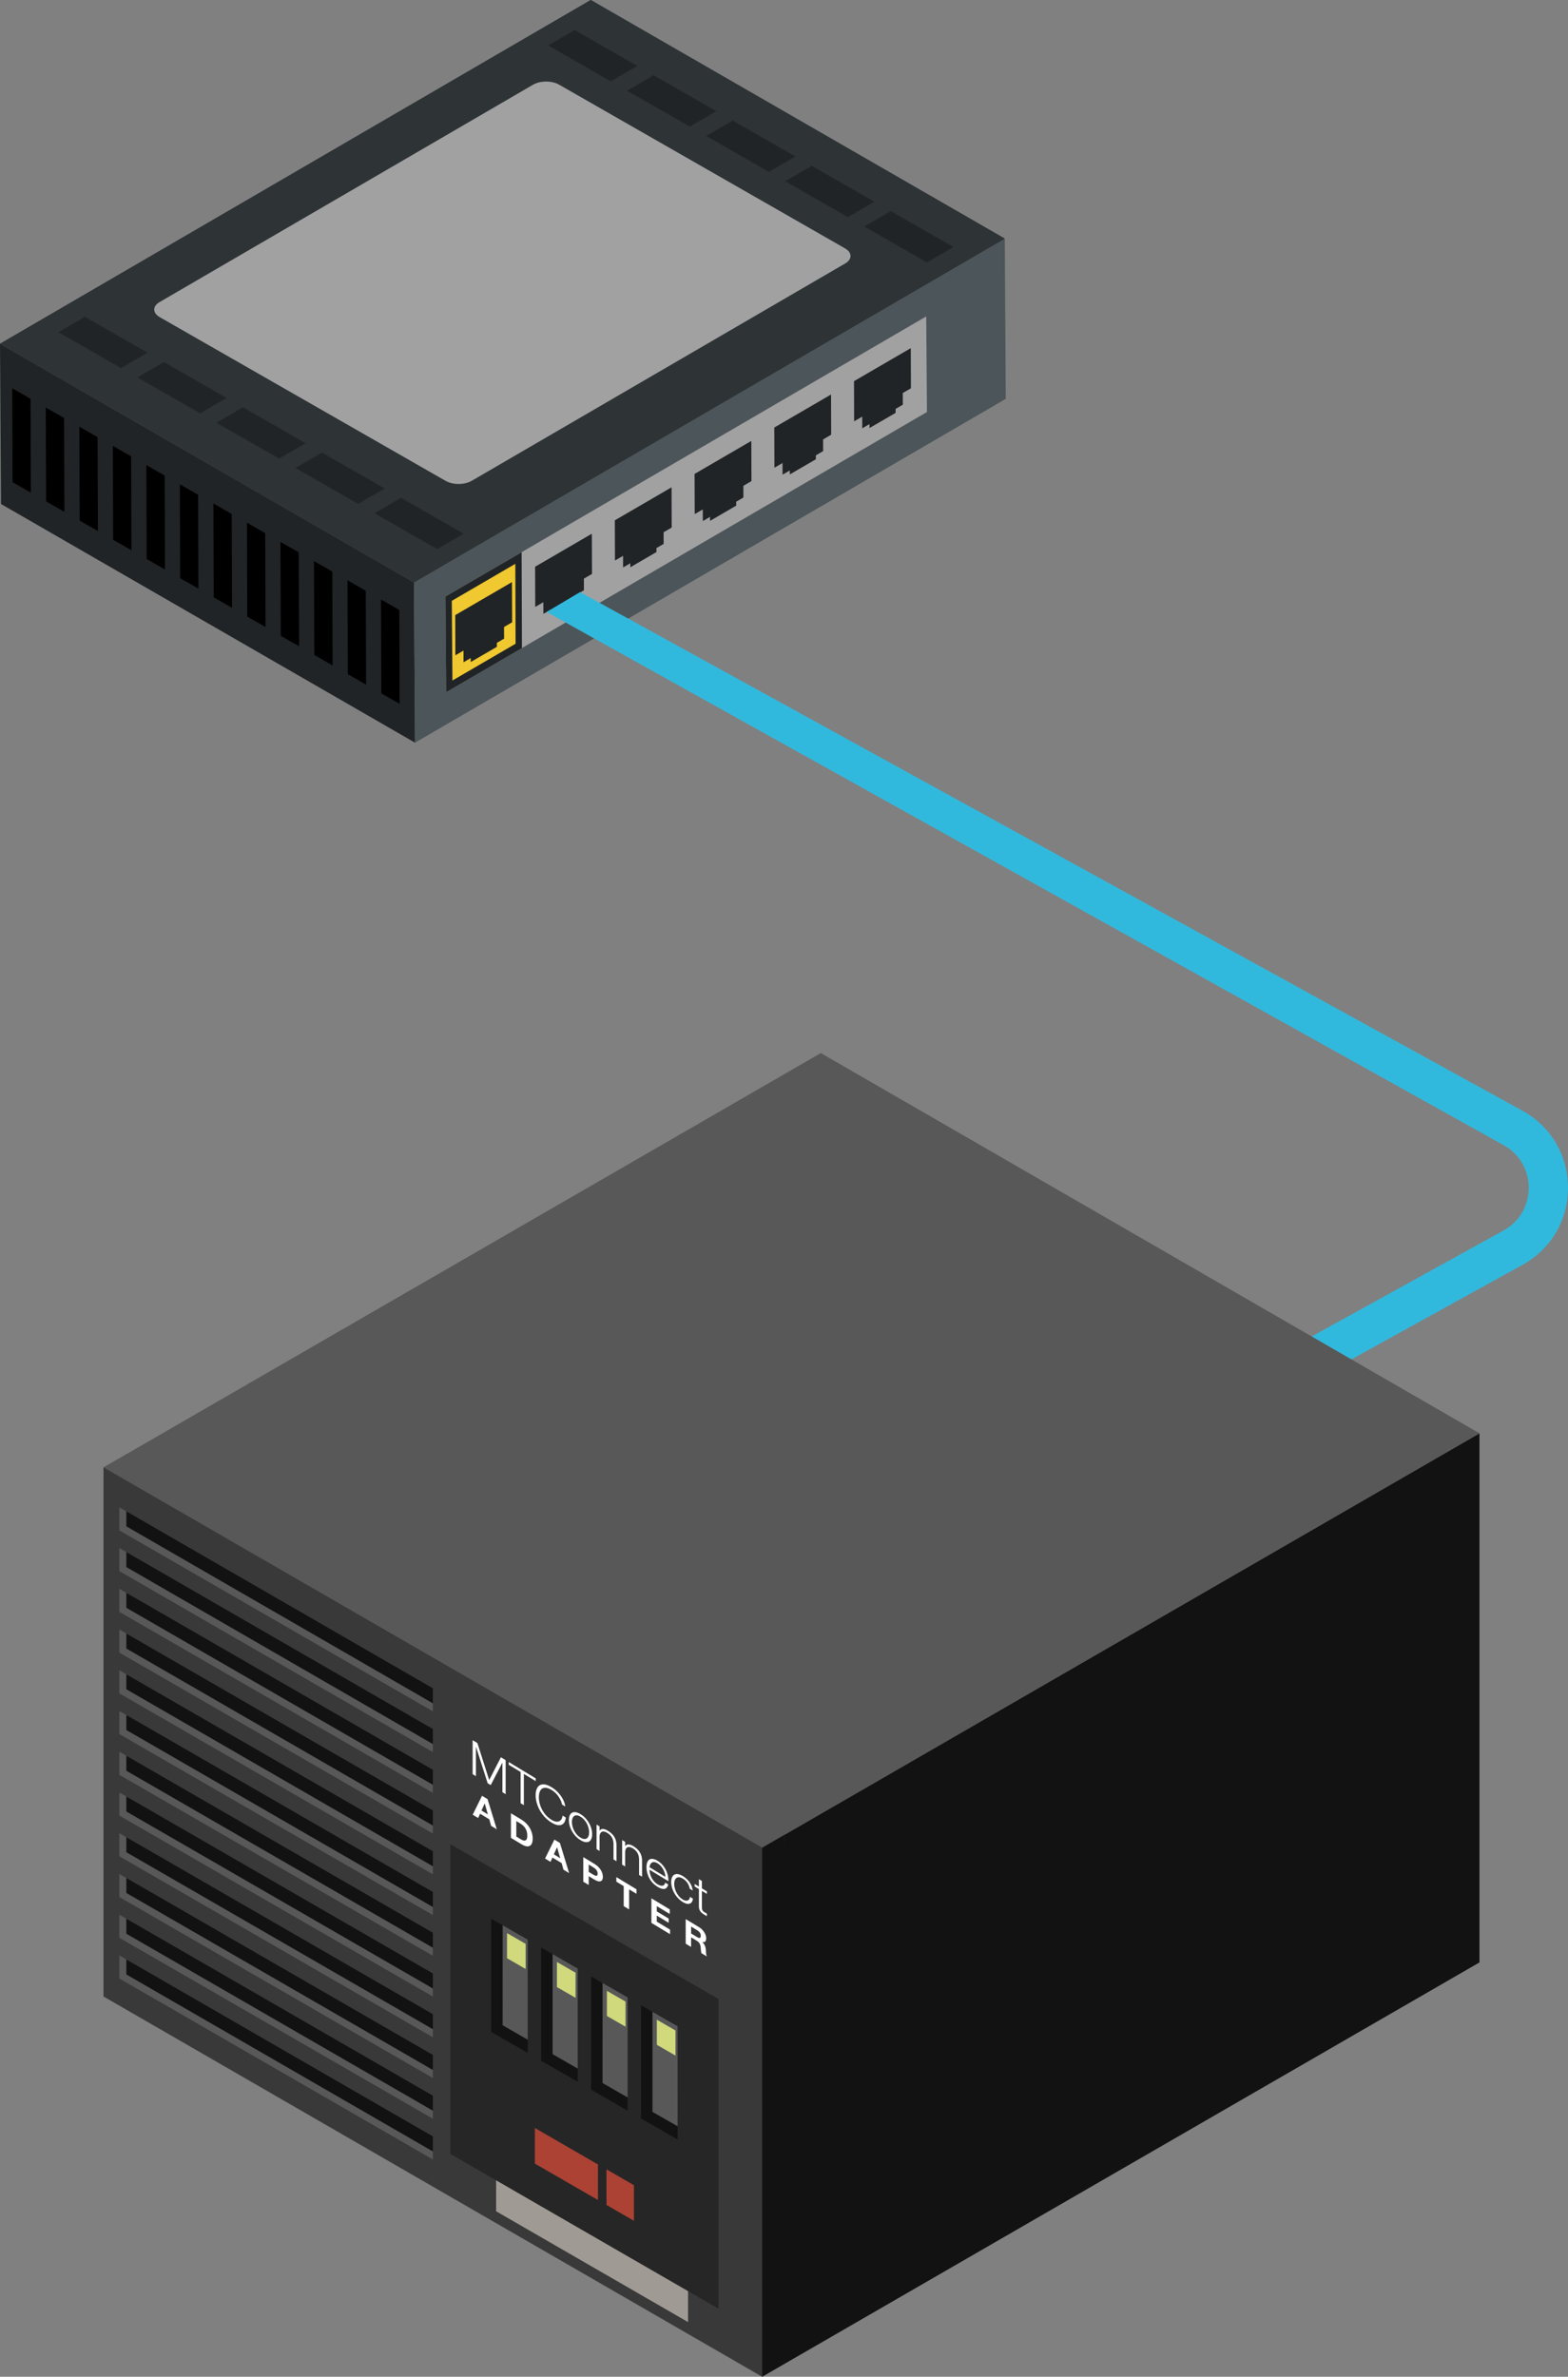 <svg xmlns="http://www.w3.org/2000/svg" id="Layer_2" data-name="Layer 2" viewBox="0 0 759.1 1150.68"><rect x="0" y="0" width="759.1" height="1150.68" fill="#808080" stroke="none"/><defs><style>      .cls-1 {        fill: #000;      }      .cls-1, .cls-2, .cls-3, .cls-4, .cls-5, .cls-6, .cls-7, .cls-8, .cls-9, .cls-10, .cls-11, .cls-12, .cls-13, .cls-14, .cls-15 {        stroke-width: 0px;      }      .cls-2 {        fill: #ac4234;      }      .cls-16 {        isolation: isolate;      }      .cls-3 {        fill: #f0c82f;      }      .cls-4 {        fill: #31b9dd;      }      .cls-5 {        fill: #d0d97c;      }      .cls-6 {        fill: #4c5559;      }      .cls-7 {        fill: #121212;      }      .cls-8 {        fill: #262626;      }      .cls-9 {        fill: #212426;      }      .cls-10 {        fill: #9f9a93;      }      .cls-11 {        fill: #2e3336;      }      .cls-12 {        fill: #a1a1a1;      }      .cls-13 {        fill: #585858;      }      .cls-14 {        fill: #fff;      }      .cls-15 {        fill: #393939;      }    </style></defs><g id="OBJECTS"><g><g><g class="cls-16"><polygon class="cls-9" points="0 166.43 .49 244.01 200.92 359.56 200.42 281.98 0 166.43"></polygon><polygon class="cls-6" points="200.42 281.98 200.92 359.56 486.91 193.1 486.43 115.53 200.42 281.98"></polygon><polygon class="cls-12" points="215.64 288.82 216.01 335.1 448.76 199.47 448.4 153.19 215.64 288.82"></polygon><polygon class="cls-9" points="252.53 267.35 215.64 288.82 216.01 335.1 252.69 313.75 252.53 267.35"></polygon><polygon class="cls-3" points="249.47 272.98 218.73 290.88 219.03 329.46 249.6 311.66 249.47 272.98"></polygon><polygon class="cls-11" points="0 166.43 200.42 281.98 486.43 115.53 286 0 0 166.43"></polygon><polygon class="cls-11" points="0 166.43 200.42 281.98 486.43 115.53 286 0 0 166.43"></polygon><polygon class="cls-9" points="247.86 281.81 220.39 297.8 220.45 317.26 224.39 314.98 224.4 320.63 227.89 318.58 227.89 320.51 240.54 313.16 240.54 311.24 244.04 309.19 244.01 303.55 247.94 301.27 247.86 281.81"></polygon></g><g><polygon class="cls-9" points="418.41 109.66 448.75 127.04 461.56 119.57 431.23 102.21 418.41 109.66"></polygon><polygon class="cls-9" points="380.16 87.74 410.48 105.12 423.3 97.66 392.98 80.29 380.16 87.74"></polygon><polygon class="cls-9" points="341.89 65.84 372.22 83.21 385.04 75.75 354.7 58.37 341.89 65.84"></polygon><polygon class="cls-9" points="303.62 43.92 333.96 61.29 346.78 53.83 316.44 36.45 303.62 43.92"></polygon><polygon class="cls-9" points="265.37 22 295.7 39.37 308.51 31.92 278.18 14.54 265.37 22"></polygon></g><g><polygon class="cls-9" points="181.33 248.49 211.65 265.86 224.47 258.4 194.14 241.03 181.33 248.49"></polygon><polygon class="cls-9" points="143.06 226.58 173.4 243.96 186.21 236.47 155.88 219.12 143.06 226.58"></polygon><polygon class="cls-9" points="104.81 204.67 135.14 222.03 147.94 214.57 117.61 197.2 104.81 204.67"></polygon><polygon class="cls-9" points="66.53 182.74 96.87 200.11 109.7 192.66 79.35 175.28 66.53 182.74"></polygon><polygon class="cls-9" points="28.28 160.83 58.6 178.2 71.41 170.74 41.09 153.38 28.28 160.83"></polygon></g><g><polygon class="cls-9" points="286.52 258.39 259.05 274.38 259.12 293.84 263.04 291.55 263.07 297.2 266.57 295.16 266.57 297.08 279.22 289.73 279.22 287.82 282.69 285.77 282.68 280.13 286.6 277.86 286.52 258.39"></polygon><polygon class="cls-9" points="325.11 235.93 297.65 251.91 297.72 271.38 301.64 269.09 301.65 274.73 305.16 272.7 305.16 274.63 317.8 267.27 317.8 265.35 321.29 263.32 321.27 257.67 325.19 255.4 325.11 235.93"></polygon><polygon class="cls-9" points="363.73 213.46 336.25 229.45 336.32 248.91 340.23 246.62 340.26 252.27 343.75 250.24 343.76 252.17 356.41 244.8 356.41 242.89 359.9 240.86 359.88 235.21 363.79 232.91 363.73 213.46"></polygon><polygon class="cls-9" points="402.32 191 374.85 206.98 374.91 226.44 378.83 224.17 378.84 229.82 382.35 227.77 382.35 229.69 394.98 222.35 394.98 220.44 398.49 218.4 398.48 212.75 402.39 210.45 402.32 191"></polygon><polygon class="cls-9" points="440.93 168.55 413.44 184.53 413.5 203.98 417.41 201.71 417.44 207.36 420.94 205.31 420.95 207.23 433.59 199.88 433.59 197.96 437.08 195.91 437.05 190.27 441 188 440.93 168.55"></polygon></g><g><polygon class="cls-1" points="14.95 238.53 6.08 233.45 5.93 187.99 14.79 193.05 14.95 238.53"></polygon><polygon class="cls-1" points="31.18 247.83 22.32 242.74 22.16 197.28 31.03 202.36 31.18 247.83"></polygon><polygon class="cls-1" points="47.4 257.11 38.55 252.04 38.39 206.57 47.25 211.64 47.4 257.11"></polygon><polygon class="cls-1" points="63.64 266.41 54.78 261.34 54.62 215.86 63.48 220.94 63.64 266.41"></polygon><polygon class="cls-1" points="79.88 275.71 71.02 270.63 70.86 225.17 79.71 230.23 79.88 275.71"></polygon><polygon class="cls-1" points="96.08 284.99 87.23 279.94 87.07 234.47 95.92 239.53 96.08 284.99"></polygon><polygon class="cls-1" points="112.34 294.29 103.47 289.22 103.31 243.74 112.18 248.83 112.34 294.29"></polygon><polygon class="cls-1" points="128.54 303.59 119.69 298.52 119.54 253.04 128.4 258.11 128.54 303.59"></polygon><polygon class="cls-1" points="144.79 312.89 135.93 307.83 135.77 262.34 144.63 267.41 144.79 312.89"></polygon><polygon class="cls-1" points="161.02 322.18 152.15 317.1 152 271.63 160.86 276.71 161.02 322.18"></polygon><polygon class="cls-1" points="177.24 331.48 168.39 326.4 168.23 280.93 177.08 286.01 177.24 331.48"></polygon><polygon class="cls-1" points="193.47 340.77 184.61 335.7 184.45 290.22 193.31 295.29 193.47 340.77"></polygon></g><path class="cls-12" d="M409.12,120.27c3.51,2.01,3.52,5.28.03,7.3l-180.77,105.2c-3.48,2.03-9.14,2.06-12.63.05l-138.46-79.3c-3.49-2-3.51-5.26-.02-7.28l180.76-105.21c3.48-2.04,9.14-2.06,12.63-.05l138.47,79.29Z"></path></g><path class="cls-4" d="M491.3,748.12l-9.19-16.63,245.79-135.76c7.63-4.22,12.19-11.94,12.19-20.66,0-8.72-4.55-16.44-12.18-20.67l-463.27-258.13,16.18-9.61,456.29,251.12c13.77,7.62,21.98,21.56,21.98,37.3s-8.23,29.67-22.01,37.28l-245.79,135.76Z"></path><g><g><g><polygon class="cls-7" points="716.24 950.08 379.78 1144.44 368.38 968.72 374.43 909.74 379.78 888.28 716.24 693.92 716.24 950.08"></polygon><polygon class="cls-13" points="716.24 693.92 379.78 888.28 355 884.43 83.35 729.02 60.9 704.18 397.37 509.83 716.24 693.92"></polygon><path class="cls-7" d="M60.9,704.17v256.16l318.88,184.1v-256.16L60.9,704.17Z"></path></g><g><path class="cls-13" d="M60.9,704.17l-10.8,6.24,318.88,440.27,10.8-262.4-87.65-78.53-231.23-105.58Z"></path><path class="cls-7" d="M333.11,967.61l35.88,183.07,10.8-6.24v-256.16l-10.8,6.24-35.88,73.09Z"></path><path class="cls-15" d="M50.11,710.41v256.17l318.88,184.1v-256.16L50.11,710.41Z"></path></g><g><polygon class="cls-10" points="333.11 1124.22 240.18 1070.56 240.18 939.77 333.11 993.42 333.11 1124.22"></polygon><g><g><polygon class="cls-13" points="209.55 824.63 209.55 828.52 57.77 740.91 57.77 729.75 61.15 731.69 209.55 824.63"></polygon><polygon class="cls-7" points="209.55 817.36 209.55 824.63 61.15 738.95 61.15 731.69 209.55 817.36"></polygon></g><g><polygon class="cls-13" points="209.55 844.36 209.55 848.25 57.77 760.63 57.77 749.47 61.15 751.41 209.55 844.36"></polygon><polygon class="cls-7" points="209.55 837.08 209.55 844.36 61.15 758.67 61.15 751.41 209.55 837.08"></polygon></g><g><polygon class="cls-13" points="209.55 864.07 209.55 867.98 57.77 780.36 57.77 769.19 61.15 771.14 209.55 864.07"></polygon><polygon class="cls-7" points="209.55 856.81 209.55 864.07 61.15 778.39 61.15 771.14 209.55 856.81"></polygon></g><g><polygon class="cls-13" points="209.55 883.8 209.55 887.69 57.77 800.08 57.77 788.91 61.15 790.86 209.55 883.8"></polygon><polygon class="cls-7" points="209.55 876.52 209.55 883.8 61.15 798.11 61.15 790.86 209.55 876.52"></polygon></g><g><polygon class="cls-13" points="209.55 903.53 209.55 907.42 57.77 819.81 57.77 808.63 61.15 810.59 209.55 903.53"></polygon><polygon class="cls-7" points="209.55 896.25 209.55 903.53 61.15 817.83 61.15 810.59 209.55 896.25"></polygon></g><g><polygon class="cls-13" points="209.55 923.25 209.55 927.14 57.77 839.52 57.77 828.36 61.15 830.3 209.55 923.25"></polygon><polygon class="cls-7" points="209.55 915.96 209.55 923.25 61.15 837.56 61.15 830.3 209.55 915.96"></polygon></g><g><polygon class="cls-13" points="209.55 942.97 209.55 946.86 57.77 859.25 57.77 848.08 61.15 850.03 209.55 942.97"></polygon><polygon class="cls-7" points="209.55 935.7 209.55 942.97 61.15 857.28 61.15 850.03 209.55 935.7"></polygon></g><g><polygon class="cls-13" points="209.55 962.69 209.55 966.6 57.77 878.98 57.77 867.81 61.15 869.75 209.55 962.69"></polygon><polygon class="cls-7" points="209.55 955.42 209.55 962.69 61.15 877.01 61.15 869.75 209.55 955.42"></polygon></g><g><polygon class="cls-13" points="209.55 982.41 209.55 986.31 57.77 898.69 57.77 887.52 61.15 889.47 209.55 982.41"></polygon><polygon class="cls-7" points="209.55 975.14 209.55 982.41 61.15 896.73 61.15 889.47 209.55 975.14"></polygon></g><g><polygon class="cls-13" points="209.55 1002.14 209.55 1006.04 57.77 918.41 57.77 907.25 61.15 909.2 209.55 1002.14"></polygon><polygon class="cls-7" points="209.55 994.86 209.55 1002.14 61.15 916.45 61.15 909.2 209.55 994.86"></polygon></g><g><polygon class="cls-13" points="209.55 1021.86 209.55 1025.75 57.77 938.14 57.77 926.97 61.15 928.92 209.55 1021.86"></polygon><polygon class="cls-7" points="209.55 1014.59 209.55 1021.86 61.15 936.18 61.15 928.92 209.55 1014.59"></polygon></g><g><polygon class="cls-13" points="209.55 1041.59 209.55 1045.48 57.77 957.86 57.77 946.7 61.15 948.64 209.55 1041.59"></polygon><polygon class="cls-7" points="209.55 1034.31 209.55 1041.59 61.15 955.9 61.15 948.64 209.55 1034.31"></polygon></g></g><g><polygon class="cls-8" points="347.83 1117.73 217.99 1042.76 217.99 892.83 347.83 967.8 347.83 1117.73"></polygon><g><polygon class="cls-2" points="258.93 1047.47 289.49 1065.12 289.49 1047.9 258.93 1030.24 258.93 1047.47"></polygon><polygon class="cls-2" points="293.61 1050.27 293.61 1067.5 306.9 1075.17 306.9 1057.94 293.61 1050.27"></polygon></g><g><g><polygon class="cls-7" points="243.35 932.11 237.79 928.91 237.79 983.73 255.48 993.89 255.48 987.5 248 965.2 243.35 932.11"></polygon><polygon class="cls-13" points="255.47 939.07 243.35 932.11 243.34 980.51 255.48 987.5 255.47 939.07"></polygon><polygon class="cls-5" points="245.46 935.89 245.46 948.05 254.47 953.26 254.47 941.1 245.46 935.89"></polygon></g><g><polygon class="cls-7" points="267.53 946.09 261.98 942.88 261.98 997.7 279.67 1007.87 279.67 1001.47 272.19 979.17 267.53 946.09"></polygon><polygon class="cls-13" points="279.66 953.05 267.53 946.09 267.53 994.5 279.67 1001.47 279.66 953.05"></polygon><polygon class="cls-5" points="269.62 949.87 269.62 962.03 278.65 967.23 278.65 955.08 269.62 949.87"></polygon></g><g><polygon class="cls-7" points="291.71 960.06 286.16 956.86 286.16 1011.67 303.84 1021.84 303.85 1015.45 296.35 993.15 291.71 960.06"></polygon><polygon class="cls-13" points="303.84 967.02 291.71 960.06 291.7 1008.47 303.85 1015.45 303.84 967.02"></polygon><polygon class="cls-5" points="293.81 963.84 293.81 976.01 302.84 981.21 302.84 969.05 293.81 963.84"></polygon></g><g><polygon class="cls-7" points="315.89 974.03 310.35 970.83 310.35 1025.64 328.03 1035.82 328.04 1029.41 320.55 1007.11 315.89 974.03"></polygon><polygon class="cls-13" points="328.03 981 315.89 974.03 315.88 1022.44 328.04 1029.41 328.03 981"></polygon><polygon class="cls-5" points="317.99 977.82 317.99 989.98 327.01 995.18 327.01 983.02 317.99 977.82"></polygon></g></g></g></g></g><g id="Layer_1-2" data-name="Layer 1-2"><g><g><path class="cls-14" d="M236.83,861.76l5.67-10.99,2.3,1.39v16.46l-1.57-.95v-14.22l-.05-.03-5.62,10.82-1.47-.89-5.65-17.64-.05-.03v14.22l-1.57-.95v-16.45l2.3,1.39,5.69,17.87Z"></path><path class="cls-14" d="M259.35,862.3l-5.74-3.47v15.12l-1.57-.95v-15.12l-5.74-3.47v-1.34l13.04,7.9v1.34h0Z"></path><path class="cls-14" d="M270.13,867.78c.96,1.01,1.76,2.11,2.38,3.3s1.01,2.36,1.15,3.52l-1.57-.95c-.18-.93-.52-1.84-1-2.74s-1.08-1.72-1.77-2.46c-.7-.74-1.46-1.35-2.27-1.85-1.37-.83-2.52-1.18-3.44-1.07-.93.11-1.62.58-2.07,1.41-.45.82-.68,1.87-.68,3.15s.22,2.55.66,3.91c.44,1.36,1.12,2.67,2.05,3.93.93,1.25,2.09,2.3,3.49,3.15.94.57,1.79.86,2.55.87.76.01,1.38-.23,1.86-.74.48-.51.77-1.25.88-2.21l1.57.95c-.14,1.28-.51,2.24-1.12,2.86-.61.62-1.4.9-2.38.84s-2.1-.47-3.34-1.23c-1.65-1-3.05-2.23-4.22-3.71s-2.05-3.05-2.65-4.72c-.6-1.67-.9-3.29-.9-4.85s.29-2.78.88-3.73c.58-.95,1.46-1.47,2.63-1.54,1.17-.08,2.59.39,4.26,1.41,1.09.66,2.12,1.5,3.08,2.51h0Z"></path><path class="cls-14" d="M284.06,880.98c.84,1.07,1.49,2.22,1.94,3.45.45,1.23.67,2.42.67,3.57s-.22,2.1-.67,2.79c-.45.69-1.1,1.05-1.95,1.09s-1.86-.29-3.01-.99-2.16-1.59-3.01-2.66c-.85-1.08-1.5-2.23-1.95-3.45-.45-1.22-.67-2.42-.67-3.59s.22-2.09.67-2.78,1.1-1.05,1.95-1.09c.85-.04,1.86.28,3.01.98s2.17,1.6,3.02,2.67h0ZM277.36,884.87c.33.98.81,1.89,1.44,2.74.63.85,1.37,1.54,2.24,2.06s1.63.75,2.26.65,1.11-.43,1.43-1.01c.32-.58.48-1.31.48-2.19s-.16-1.77-.47-2.74-.79-1.89-1.43-2.75c-.64-.87-1.4-1.57-2.29-2.11s-1.6-.74-2.22-.64c-.62.09-1.1.43-1.43,1-.33.58-.5,1.31-.5,2.2s.16,1.82.5,2.8h0Z"></path><path class="cls-14" d="M297.42,889.33c.69,1.16,1.04,2.5,1.04,4.04v7.72l-1.45-.88v-7.44c0-1.18-.25-2.22-.74-3.12-.49-.9-1.25-1.66-2.28-2.28-.81-.49-1.5-.71-2.06-.66s-.98.31-1.26.78-.41,1.08-.41,1.81v6.82l-1.45-.88v-11.89l1.45.88v2.05l.05.03c.18-.36.47-.61.85-.74.38-.13.83-.14,1.35-.02.52.11,1.06.34,1.62.68,1.51.91,2.6,1.94,3.3,3.1h0Z"></path><path class="cls-14" d="M309.8,896.83c.69,1.16,1.04,2.5,1.04,4.04v7.72l-1.45-.88v-7.44c0-1.18-.25-2.22-.74-3.12-.49-.9-1.25-1.66-2.28-2.28-.81-.49-1.5-.71-2.06-.66s-.98.31-1.26.78-.41,1.08-.41,1.81v6.82l-1.45-.88v-11.89l1.45.88v2.05l.05.03c.18-.36.47-.61.85-.74.38-.13.83-.14,1.35-.02.52.11,1.06.34,1.62.68,1.51.91,2.6,1.94,3.3,3.1h0Z"></path><path class="cls-14" d="M321.16,903.4c.78,1.01,1.38,2.12,1.8,3.34.41,1.21.62,2.43.62,3.66v.35l-9.15-5.54c.01.82.17,1.68.46,2.57.29.89.73,1.73,1.31,2.52.58.79,1.3,1.44,2.14,1.95.97.59,1.77.81,2.41.69.64-.13,1.08-.62,1.33-1.47l1.45.88c-.34,1.24-.93,1.95-1.79,2.13-.85.18-1.99-.15-3.4-1.01-1.17-.71-2.15-1.57-2.95-2.58s-1.4-2.12-1.81-3.32-.61-2.41-.61-3.64c0-1.12.2-2.04.59-2.77s.99-1.13,1.8-1.22c.81-.09,1.8.23,2.99.94,1.09.66,2.03,1.5,2.81,2.51h0ZM321.62,906.24c-.31-.83-.75-1.61-1.31-2.35-.57-.74-1.23-1.33-1.98-1.79-.69-.42-1.31-.62-1.86-.6s-1,.23-1.35.66c-.35.42-.58,1.03-.69,1.83l7.7,4.66c-.03-.77-.2-1.57-.51-2.4h0Z"></path><path class="cls-14" d="M333.88,911.38c.83,1.22,1.33,2.53,1.5,3.9l-1.45-.88c-.2-1.06-.58-2-1.15-2.83-.57-.83-1.31-1.52-2.21-2.06s-1.63-.74-2.26-.64c-.63.1-1.11.44-1.43,1.01-.32.57-.48,1.3-.48,2.17s.16,1.8.48,2.77.8,1.89,1.43,2.74c.63.86,1.38,1.55,2.26,2.08.57.34,1.11.53,1.61.55.51.02.93-.12,1.26-.44s.53-.78.59-1.41l1.45.88c-.12.88-.4,1.53-.84,1.96-.44.43-1.01.61-1.71.56-.7-.06-1.49-.35-2.36-.88-1.15-.7-2.16-1.59-3.01-2.66s-1.5-2.23-1.95-3.45c-.45-1.22-.67-2.42-.67-3.59s.23-2.13.69-2.81,1.12-1.03,1.97-1.05c.85-.03,1.84.3,2.96.97,1.38.84,2.49,1.87,3.32,3.09h0Z"></path><path class="cls-14" d="M339.8,914.23l2.42,1.46v1.22l-2.42-1.46v8.11c0,.54.1.98.29,1.32s.54.66,1.05.97c.31.19.67.38,1.08.59v1.24c-.15-.09-.33-.19-.54-.3-.21-.11-.46-.25-.75-.43-.64-.39-1.16-.78-1.53-1.17s-.64-.82-.81-1.28c-.16-.47-.24-1.03-.24-1.69v-8.23l-2.07-1.26v-1.22l2.07,1.26v-3.57l1.45.88v3.57h0Z"></path></g><g><path class="cls-14" d="M240.49,885.62l-2.72-1.64-.9-3.19-4.45-2.69-.93,2.08-2.65-1.6,4.52-9.17,2.68,1.62,4.45,14.59h0ZM233.1,876.55l3.08,1.87-1.5-5.28-.03-.02s-1.55,3.43-1.55,3.43Z"></path><path class="cls-14" d="M255.33,883.4c.82.96,1.45,2.01,1.89,3.16s.67,2.34.67,3.58-.22,2.19-.65,2.82-1.05.95-1.86.95c-.81,0-1.76-.34-2.86-1.01l-5.17-3.13v-11.9l5.1,3.09c1.1.67,2.06,1.48,2.87,2.43h0ZM253.81,891.11c.45.02.81-.15,1.07-.53.26-.38.39-.97.39-1.8,0-1.38-.29-2.55-.87-3.52-.58-.97-1.43-1.79-2.57-2.48l-1.87-1.13v7.5l2.32,1.4c.57.34,1.07.53,1.52.55h0Z"></path><path class="cls-14" d="M275.52,906.83l-2.72-1.64-.9-3.19-4.45-2.69-.93,2.08-2.65-1.6,4.52-9.17,2.68,1.62,4.45,14.59ZM268.13,897.76l3.08,1.87-1.5-5.28-.03-.02-1.55,3.43h0Z"></path><path class="cls-14" d="M290.03,904.22c.61.7,1.07,1.44,1.37,2.2.3.76.46,1.51.46,2.23s-.15,1.29-.46,1.68c-.31.39-.76.56-1.37.53-.61-.04-1.36-.32-2.25-.86l-2.78-1.68v4.27l-2.62-1.58v-11.9l5.38,3.26c.9.54,1.65,1.17,2.27,1.87h0ZM288.78,908.13c.37-.06.55-.4.55-1.03s-.18-1.17-.54-1.68c-.36-.51-.92-.99-1.69-1.46l-2.1-1.27v3.57l2.08,1.26c.77.46,1.33.67,1.7.6h0Z"></path><path class="cls-14" d="M308.14,916.88l-3.57-2.16v9.7l-2.62-1.58v-9.7l-3.57-2.16v-2.2l9.75,5.9v2.2h0Z"></path><path class="cls-14" d="M324.24,926.63l-6.28-3.8v2.55l5.77,3.49v2.03l-5.77-3.49v2.92l6.42,3.88v2.2l-9.03-5.47v-11.9l8.9,5.39v2.2h0Z"></path><path class="cls-14" d="M340.22,934.53c.53.61.94,1.25,1.22,1.93.29.67.43,1.32.43,1.93,0,1.49-.63,2.1-1.88,1.84v.03c.51.45.89.95,1.14,1.47.25.53.41,1.02.48,1.47.07.45.12.96.14,1.54.02.59.07,1.08.14,1.46.07.38.18.72.32,1l-2.62-1.58c-.09-.28-.16-.59-.2-.93s-.09-.79-.13-1.34c-.04-.65-.12-1.19-.24-1.62-.12-.43-.31-.83-.59-1.18-.28-.36-.68-.7-1.22-1.02l-2.63-1.59v4.65l-2.62-1.58v-11.9l6.42,3.88c.69.42,1.3.93,1.83,1.54h0ZM338.8,938.22c.3-.08.46-.42.46-1.02s-.15-1.09-.46-1.54c-.3-.45-.75-.85-1.34-1.2l-2.87-1.74v3.35l2.88,1.75c.58.35,1.02.48,1.32.4h0Z"></path></g></g></g></g></g></g></svg>